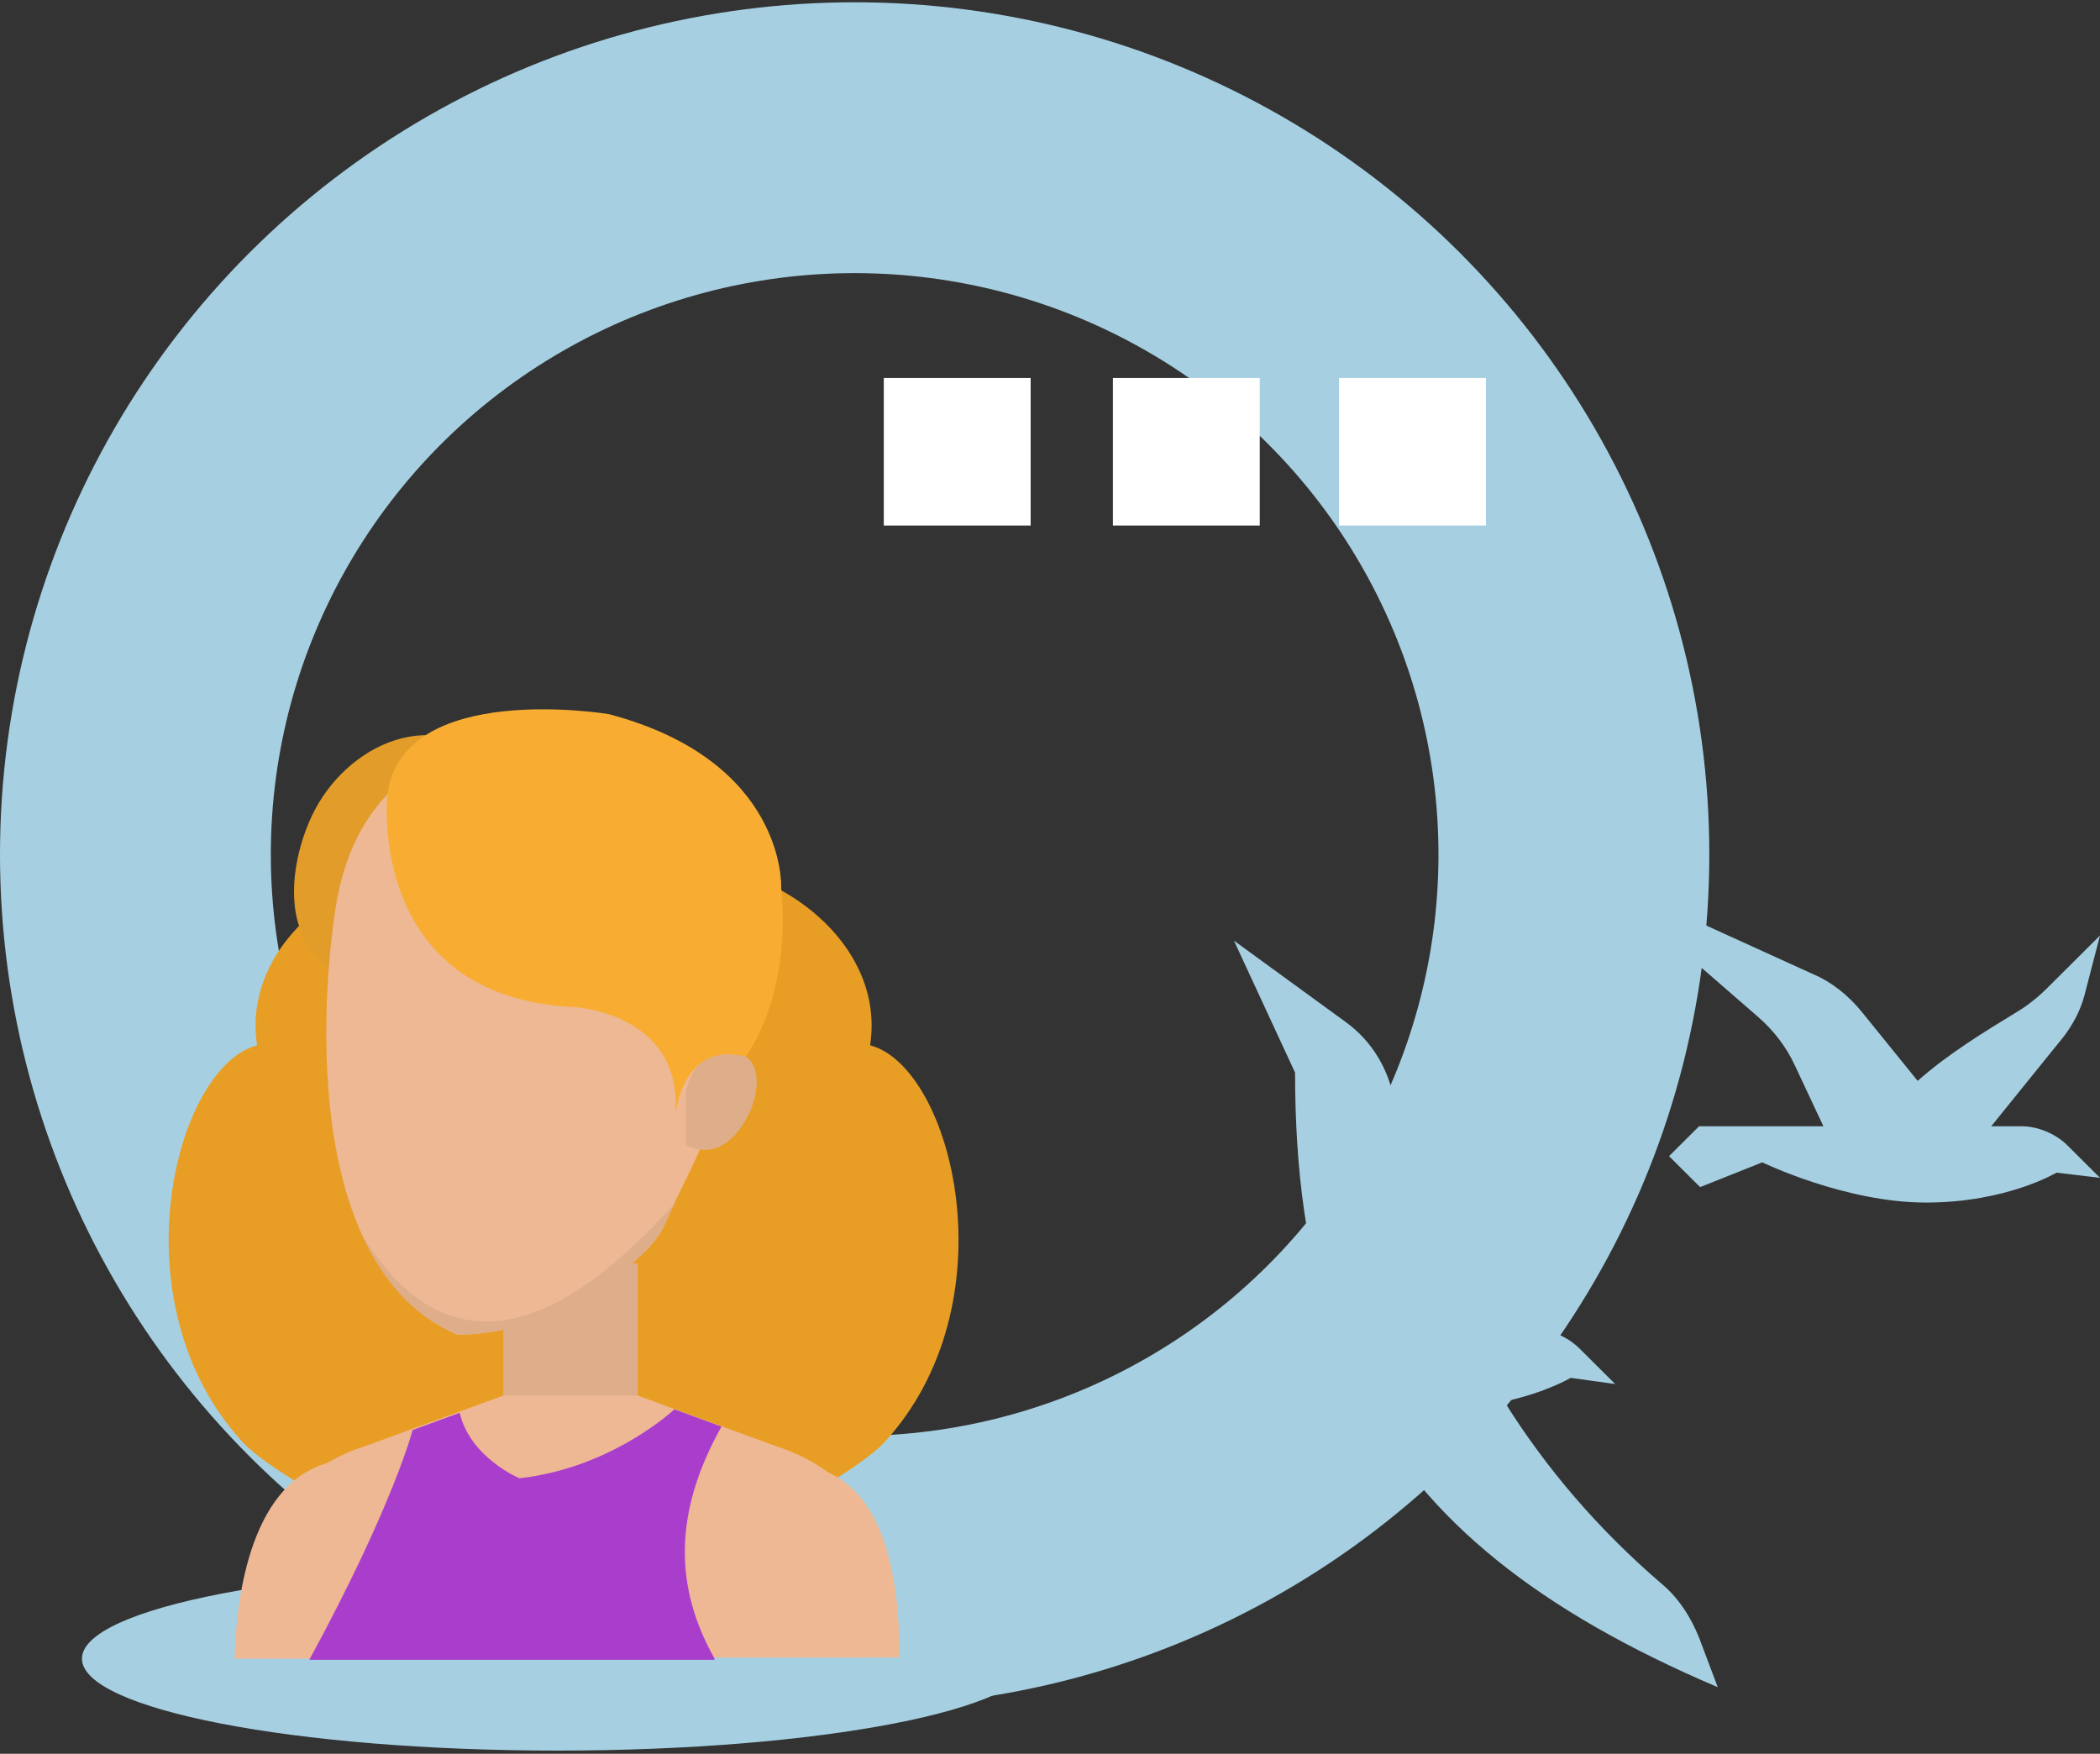 <?xml version="1.0" encoding="UTF-8"?>
<svg width="473px" height="395px" viewBox="0 0 473 395" version="1.1" xmlns="http://www.w3.org/2000/svg" xmlns:xlink="http://www.w3.org/1999/xlink">
    <rect x="0" y="0" width="473" height="395" fill="#333333" stroke="none"/>
    <title>caroline-benzimra</title>
    <g id="Maquette" stroke="none" stroke-width="1" fill="none" fill-rule="evenodd">
        <g id="caroline-benzimra">
            <g id="Group-5-Copy">
                <g id="Group-2-Copy-3">
                    <ellipse id="Oval" stroke="#A6D0E2" stroke-width="61" cx="192.5" cy="192.467" rx="162" ry="161.453"></ellipse>
                    <g id="Group-4-Copy" transform="translate(266.688, 101.638) rotate(-180) translate(-266.688, -101.638) translate(198.688, 84.638)" fill="#FFFFFF">
                        <rect id="Rectangle-Copy-29" x="50.942" y="0.27" width="33.079" height="33.241"></rect>
                        <rect id="Rectangle-Copy-30" x="102.546" y="0.27" width="33.079" height="33.241"></rect>
                        <rect id="Rectangle-Copy-31" x="7.52135481e-14" y="0.27" width="33.079" height="33.241"></rect>
                    </g>
                </g>
                <g id="equipe4" transform="translate(18.46, 159.755)" fill-rule="nonzero">
                    <path d="M214.127,213.822 C214.127,225.209 166.285,234.526 107.063,234.526 C47.842,234.526 0,225.209 0,213.822 C0,202.435 47.842,193.118 107.063,193.118 C166.285,193.118 214.127,202.176 214.127,213.822 Z" id="Path" fill="#A6D0E2"></path>
                    <g id="Group" transform="translate(19.528, 0)">
                        <path d="M108.861,106.989 C95.413,109.06 92.052,133.128 107.568,134.163 C107.568,146.326 100.068,169.1 118.171,167.548 C112.74,198.862 154.893,171.947 161.1,165.218 C190.064,133.904 176.616,80.592 157.996,75.675 C161.876,50.313 131.877,31.162 109.378,35.303 C95.155,37.891 85.845,62.476 88.431,77.228 C89.207,80.333 107.051,107.248 108.861,106.989 Z" id="Path" fill="#E89E24"></path>
                        <g id="Group-25" transform="translate(56.955, 108.565) scale(-1, 1) translate(-56.955, -108.565) translate(0, 34.738)" fill="#E89E24">
                            <path d="M44.861,72.251 C31.413,74.322 28.052,98.39 43.568,99.425 C43.568,111.588 36.068,134.362 54.171,132.809 C48.74,164.124 90.893,137.209 97.1,130.48 C126.064,99.166 112.616,45.854 93.996,40.937 C97.876,15.575 67.877,-3.576 45.378,0.565 C31.155,3.153 21.845,27.738 24.431,42.49 C25.207,45.595 43.051,72.51 44.861,72.251 Z" id="Path-Copy-4"></path>
                            <path d="M20.861,72.251 C7.413,74.322 4.052,98.39 19.568,99.425 C19.568,111.588 12.068,134.362 30.171,132.809 C24.74,164.124 66.893,137.209 73.1,130.48 C102.064,99.166 88.616,45.854 69.996,40.937 C73.876,15.575 43.877,-3.576 21.378,0.565 C7.155,3.153 -2.155,27.738 0.431,42.49 C1.207,45.595 19.051,72.51 20.861,72.251 Z" id="Path-Copy-5"></path>
                        </g>
                        <path d="M84.861,106.989 C71.413,109.06 68.052,133.128 83.568,134.163 C83.568,146.326 76.068,169.1 94.171,167.548 C88.74,198.862 130.893,171.947 137.1,165.218 C166.064,133.904 152.616,80.592 133.996,75.675 C137.876,50.313 107.877,31.162 85.378,35.303 C71.155,37.891 61.845,62.476 64.431,77.228 C65.207,80.333 83.051,107.248 84.861,106.989 Z" id="Path-Copy-3" fill="#E89E24"></path>
                        <path d="M32.193,24.125 C28.573,31.888 26.504,42.758 30.124,50.781 C37.624,68.379 72.019,72.778 81.329,55.439 C88.311,42.499 84.173,23.607 74.346,13.255 C60.64,-1.496 39.951,7.562 32.193,24.125 Z" id="Path" fill="#E19C2A"></path>
                        <path d="M155.29,213.822 C160.721,201.4 163.048,182.766 141.584,167.756 L102.534,175.779 C102.534,175.779 102.017,197.777 110.551,213.563 L155.29,213.563 L155.29,213.822 Z" id="Path" fill="#EDB893"></path>
                        <path d="M55.468,213.822 C62.192,167.756 35.555,169.827 35.555,169.827 C17.711,175.003 15.125,202.176 14.866,213.822 L55.468,213.822 Z" id="Path" fill="#EDB893"></path>
                        <rect id="Rectangle" fill="#DEAD8A" x="75.381" y="124.796" width="30.257" height="40.631"></rect>
                        <path d="M21.849,182.766 C30.383,169.827 43.572,166.204 43.572,166.204 L75.381,154.558 L105.638,154.558 L137.446,166.204 C137.446,166.204 150.635,169.827 159.169,182.766 L21.849,182.766 Z" id="Path" fill="#EDB893"></path>
                        <path d="M122.964,213.822 C113.913,197.777 113.654,180.955 124.516,161.545 L113.913,157.663 C113.913,157.663 99.948,170.862 79.001,173.191 C79.001,173.191 67.881,168.533 65.554,158.44 L54.951,162.322 C54.951,162.322 50.554,179.402 31.676,214.081 L122.964,214.081 L122.964,213.822 Z" id="Path" fill="#AA3ECC"></path>
                        <g transform="translate(35.505, 7.238)" id="Path">
                            <path d="M76.856,107.465 C75.563,110.57 73.753,113.158 71.167,115.488 C60.047,126.098 45.048,133.603 29.531,133.603 C-11.329,115.746 2.119,37.331 2.119,37.331 C8.067,-0.194 40.393,0.065 40.393,0.065 C64.702,-0.971 86.684,10.416 90.563,36.037 C92.114,45.871 90.045,56.223 89.528,66.058 C89.27,73.304 88.235,80.55 85.908,87.279 C83.58,94.266 79.701,100.736 76.856,107.465 Z" fill="#EDB893"></path>
                            <path d="M8.325,111.606 C12.722,121.181 19.446,129.462 29.531,133.603 C45.048,133.603 60.047,126.098 71.167,115.488 C73.753,113.158 75.563,110.312 76.856,107.465 C77.374,106.171 77.891,105.136 78.667,103.842 C59.013,125.839 30.566,147.319 8.325,111.606 Z" fill="#DEAD8A"></path>
                            <path d="M80.994,78.739 C80.994,78.739 84.097,65.281 94.442,70.975 C94.442,70.975 99.097,73.304 95.735,82.62 C95.735,82.62 90.821,95.819 80.994,90.902 L80.994,78.739 Z" fill="#DEAD8A"></path>
                        </g>
                        <path d="M164.6,213.822 C164.859,158.698 133.05,171.638 133.05,171.638 C116.758,180.437 120.12,202.435 123.223,213.563 L164.6,213.563 L164.6,213.822 Z" id="Path" fill="#EDB893"></path>
                        <path d="M49.261,19.208 C49.261,19.208 44.348,65.014 91.673,67.085 C91.673,67.085 117.275,68.638 113.913,93.223 C113.913,93.223 114.689,74.331 129.947,78.213 C129.947,78.213 140.291,65.273 137.964,40.17 C137.964,40.17 139.257,11.702 99.172,1.092 C99.172,1.092 52.623,-6.672 49.261,19.208 Z" id="Path" fill="#F8AD32"></path>
                    </g>
                </g>
            </g>
            <g id="noun_Gull_2115787-Copy" transform="translate(263, 197)" fill="#A6D0E2" fill-rule="nonzero">
                <path d="M43.867,118.207 C31.5,115.42 21.933,110.775 21.933,110.775 L7.467,116.581 L0,109.382 L7,102.415 L37.1,102.415 C31.267,85.694 28.7,66.651 28.7,44.589 L14.933,14.863 L40.133,33.209 C46.2,37.622 49.933,44.124 51.1,51.324 C53.9,69.438 59.267,86.623 66.733,102.415 L82.367,102.415 C86.333,102.415 90.067,104.041 92.867,106.827 L100.8,114.723 L90.767,113.33 C90.767,113.33 85.4,116.581 75.833,118.671 C85.4,133.999 97.3,147.701 111.067,159.544 C115.033,162.796 117.833,167.208 119.7,171.853 L123.9,183 C83.533,165.815 58.1,145.378 43.867,118.207 Z M192.267,56.665 L185.5,56.665 L201.833,36.461 C203.933,33.674 205.567,30.655 206.5,27.171 L210,13.702 L198.1,25.546 C196,27.636 193.667,29.494 191.333,30.887 C184.1,35.299 175.7,40.409 168.933,46.447 L156.333,30.887 C153.3,27.171 149.567,24.152 145.133,22.294 L96.133,0 L133,32.048 C136.5,35.067 139.3,38.783 141.167,42.731 L147.7,56.665 L119.7,56.665 L112.933,63.4 L119.933,70.367 L133.933,64.793 C133.933,64.793 152.6,73.85 170.8,73.85 C189,73.85 200.2,67.115 200.2,67.115 L210,68.277 L202.3,60.613 C199.733,58.291 196,56.665 192.267,56.665 Z" id="Shape"></path>
            </g>
        </g>
    </g>
</svg>